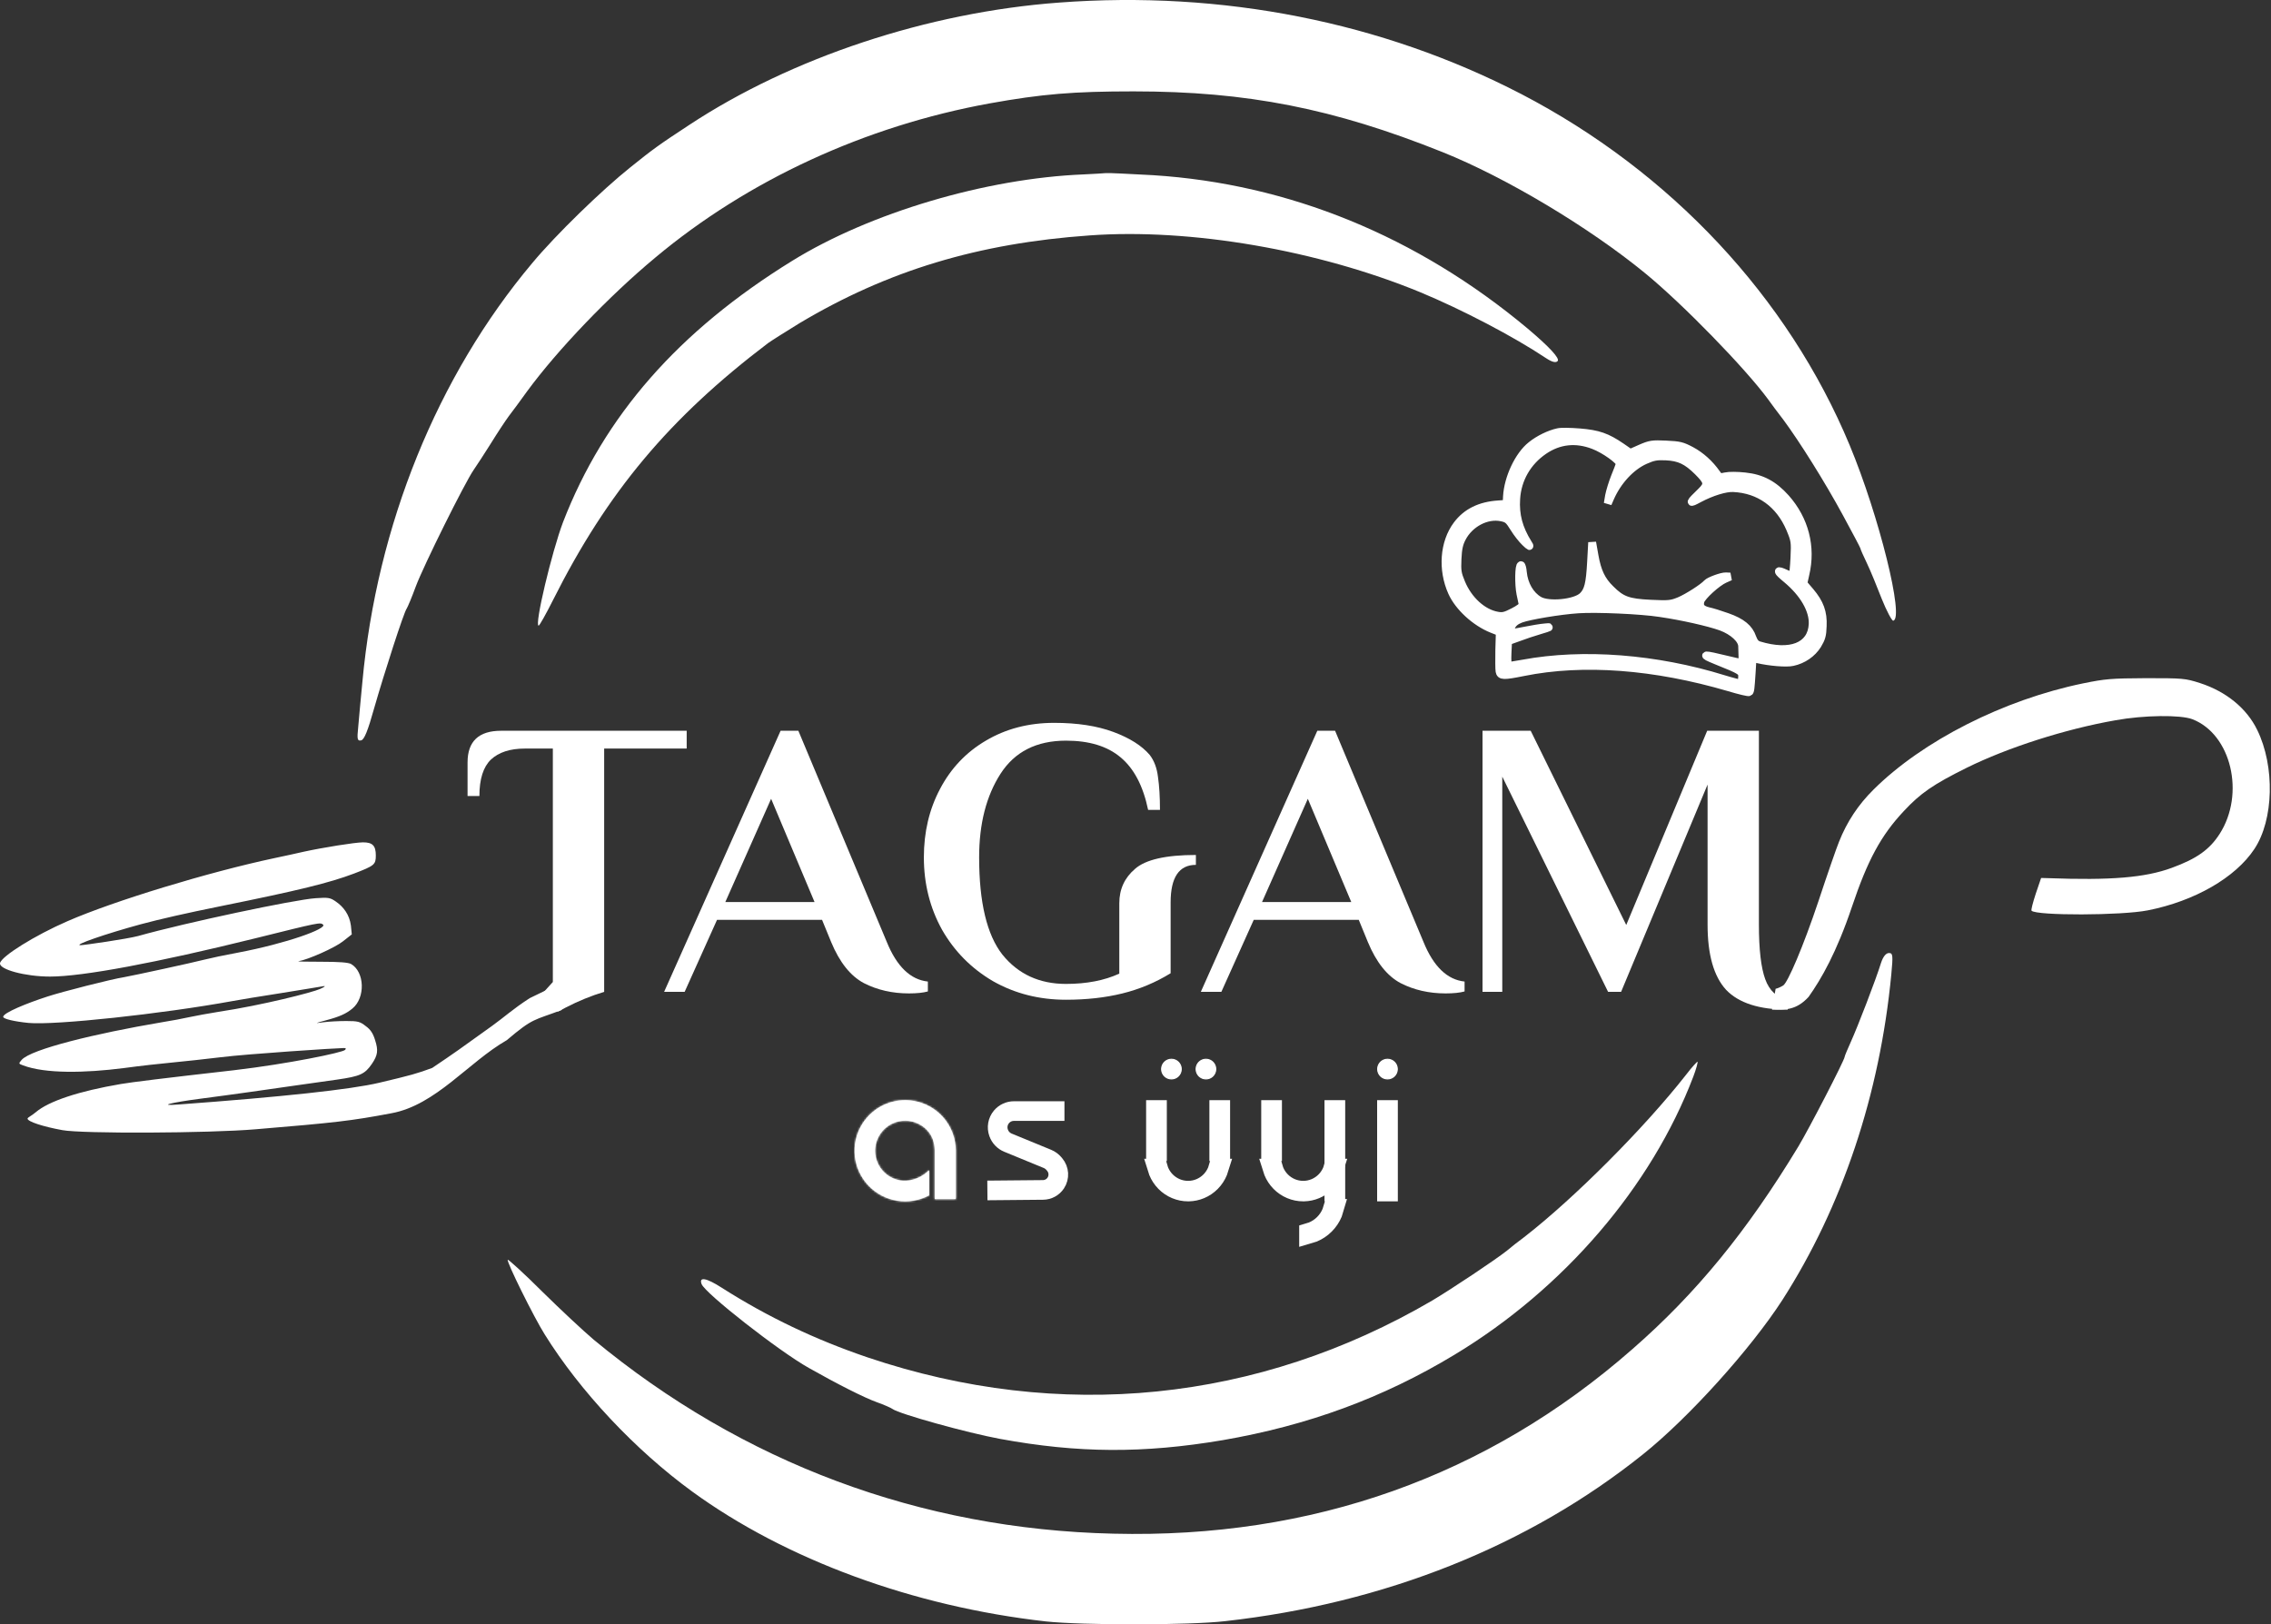 <?xml version="1.0" encoding="UTF-8"?> <svg xmlns="http://www.w3.org/2000/svg" width="1156" height="827" viewBox="0 0 1156 827" fill="none"><rect x="0" y="0" width="1156" height="827" fill="#333333" stroke="none"/><mask id="path-1-outside-1_900_37" maskUnits="userSpaceOnUse" x="730.908" y="214.052" width="204.031" height="142.172" fill="black"><rect fill="white" x="730.908" y="214.052" width="204.031" height="142.172"></rect><path d="M793.117 220.014C788.805 220.939 783.284 223.58 779.432 226.704C772.991 231.8 767.617 243.315 767.09 252.801L766.916 256.501L762.714 256.786C753.343 257.393 746.415 260.854 741.688 267.16C734.901 276.191 733.929 290.008 739.105 301.536C742.534 309.113 751.029 316.848 759.488 320.229L763.442 321.786L763.175 330.881C763.101 335.875 763.112 340.792 763.307 341.768C763.756 344.208 765.367 344.203 775.45 342.179C805.861 336.036 842.135 338.793 880.11 349.932C885.51 351.556 890.129 352.661 890.386 352.35C890.975 351.814 891.1 350.852 891.681 341.933L892.087 335.02L894.716 335.628C900.771 337.042 909.435 337.772 912.53 337.031C917.818 335.91 922.481 332.664 925.18 328.358C927.191 324.987 927.665 323.478 927.808 318.729C928.137 311.732 926.347 306.973 921.465 301.182L917.954 297.067L918.977 292.44C922.295 278.41 918.683 264.457 908.968 253.521C902.846 246.704 896.798 243.437 888.222 242.549C884.537 242.134 880.189 242.09 878.399 242.489C875.468 243.157 875.15 243.062 873.718 240.979C870.398 236.229 865.842 232.064 860.892 229.413C856.177 226.934 854.982 226.636 848.071 226.31C841.08 225.981 839.943 226.169 835.092 228.278L829.828 230.609L825.46 227.583C817.892 222.39 813.452 220.891 804.065 220.126C799.411 219.746 794.502 219.676 793.117 220.014ZM811.167 226.667C816.786 228.786 824.809 234.564 824.493 236.161C824.382 236.801 823.278 239.731 822.005 242.815C820.817 245.822 819.487 250.111 819.06 252.348L818.389 256.347L819.654 253.424C823.441 244.817 830.23 237.479 837.468 234.274C841.581 232.453 843.368 232.134 848.029 232.354C854.779 232.672 858.641 234.466 864.258 240.05C869.411 245.209 869.672 246.511 866.123 250.052C859.625 256.355 859.61 256.677 864.981 253.786C871.259 250.455 878.287 248.288 882.305 248.477C895.565 249.102 905.771 256.434 911.212 269.183C913.672 275.102 913.802 275.753 913.416 283.957C913.197 288.621 912.763 292.711 912.51 292.941C912.254 293.252 910.746 292.778 909.169 292.058C904.124 289.725 904.247 290.537 909.519 294.896C918.121 302.072 923.035 310.605 922.699 317.763C922.165 329.103 911.334 333.348 895.374 328.485C893.786 328.007 892.871 326.917 892.012 324.619C890.387 319.787 886.586 316.706 879.218 314.102C875.574 312.802 871.288 311.472 869.692 311.155C865.949 310.253 864.811 308.749 865.587 305.964C866.431 303.425 874.088 296.451 877.952 294.779L880.749 293.54L878.499 293.434C876.49 293.34 870.016 295.695 868.911 296.932C867.121 299.024 858.985 304.202 855.04 305.87C850.687 307.68 849.474 307.784 840.232 307.349C828.82 306.811 825.414 305.603 819.724 299.854C815.18 295.448 813.061 290.835 811.66 282.951L810.451 276.123L809.898 286.172C809.295 297.267 808.406 300.771 805.621 303.461C801.823 307.151 788.232 308.445 783.451 305.641C778.903 303.008 775.778 297.541 775.181 291.388C775.035 289.366 774.548 287.731 774.226 287.716C773.101 287.663 772.965 297.409 773.943 302.291C774.469 304.815 774.998 307.258 775.129 307.909C775.263 308.479 773.175 310.073 770.37 311.473C766.242 313.616 764.857 313.953 762.144 313.422C754.716 312.105 747.457 305.476 743.84 296.762C741.886 292.076 741.632 290.613 741.916 284.581C742.162 279.354 742.681 276.879 744.187 273.968C748.002 266.491 756.759 261.825 764.256 263.388C767.368 264.018 768.064 264.615 770.684 268.849C772.254 271.422 774.839 274.687 776.382 276.13C778.928 278.507 779.009 278.51 777.81 276.6C773.091 269.043 771.239 262.185 771.79 253.909C772.423 243.864 777.508 235.076 785.912 229.346C793.567 224.145 802.149 223.18 811.167 226.667ZM844.922 312.084C856.361 313.751 869.748 316.8 876.006 319.029C882.26 321.339 886.812 325.583 886.81 329.049C886.834 330.259 886.881 332.679 886.966 334.295C887.121 337.849 887.202 337.853 879.08 335.858C866.818 332.863 865.444 332.959 873.505 336.241C886.626 341.534 886.94 341.71 886.792 344.846C886.724 346.294 886.495 347.734 886.243 347.964C885.994 348.113 882.014 347.12 877.329 345.69C843.036 335.047 805.882 332.168 775.332 337.821C771.678 338.455 768.269 339.02 767.867 339.001C767.385 338.978 767.196 336.148 767.359 332.69L767.654 326.417L772.815 324.565C775.604 323.487 780.677 321.792 784.025 320.821C789.171 319.29 789.584 319.068 786.508 319.406C784.487 319.553 779.617 320.371 775.714 321.155C771.811 321.938 768.405 322.422 768.256 322.174C768.111 321.844 768.577 320.496 769.288 319.079C770.098 317.263 771.525 316.041 774.149 315.036C778.411 313.463 794.08 310.816 803.451 310.21C812.662 309.596 835.247 310.58 844.922 312.084Z"></path></mask><path d="M793.117 220.014C788.805 220.939 783.284 223.58 779.432 226.704C772.991 231.8 767.617 243.315 767.09 252.801L766.916 256.501L762.714 256.786C753.343 257.393 746.415 260.854 741.688 267.16C734.901 276.191 733.929 290.008 739.105 301.536C742.534 309.113 751.029 316.848 759.488 320.229L763.442 321.786L763.175 330.881C763.101 335.875 763.112 340.792 763.307 341.768C763.756 344.208 765.367 344.203 775.45 342.179C805.861 336.036 842.135 338.793 880.11 349.932C885.51 351.556 890.129 352.661 890.386 352.35C890.975 351.814 891.1 350.852 891.681 341.933L892.087 335.02L894.716 335.628C900.771 337.042 909.435 337.772 912.53 337.031C917.818 335.91 922.481 332.664 925.18 328.358C927.191 324.987 927.665 323.478 927.808 318.729C928.137 311.732 926.347 306.973 921.465 301.182L917.954 297.067L918.977 292.44C922.295 278.41 918.683 264.457 908.968 253.521C902.846 246.704 896.798 243.437 888.222 242.549C884.537 242.134 880.189 242.09 878.399 242.489C875.468 243.157 875.15 243.062 873.718 240.979C870.398 236.229 865.842 232.064 860.892 229.413C856.177 226.934 854.982 226.636 848.071 226.31C841.08 225.981 839.943 226.169 835.092 228.278L829.828 230.609L825.46 227.583C817.892 222.39 813.452 220.891 804.065 220.126C799.411 219.746 794.502 219.676 793.117 220.014ZM811.167 226.667C816.786 228.786 824.809 234.564 824.493 236.161C824.382 236.801 823.278 239.731 822.005 242.815C820.817 245.822 819.487 250.111 819.06 252.348L818.389 256.347L819.654 253.424C823.441 244.817 830.23 237.479 837.468 234.274C841.581 232.453 843.368 232.134 848.029 232.354C854.779 232.672 858.641 234.466 864.258 240.05C869.411 245.209 869.672 246.511 866.123 250.052C859.625 256.355 859.61 256.677 864.981 253.786C871.259 250.455 878.287 248.288 882.305 248.477C895.565 249.102 905.771 256.434 911.212 269.183C913.672 275.102 913.802 275.753 913.416 283.957C913.197 288.621 912.763 292.711 912.51 292.941C912.254 293.252 910.746 292.778 909.169 292.058C904.124 289.725 904.247 290.537 909.519 294.896C918.121 302.072 923.035 310.605 922.699 317.763C922.165 329.103 911.334 333.348 895.374 328.485C893.786 328.007 892.871 326.917 892.012 324.619C890.387 319.787 886.586 316.706 879.218 314.102C875.574 312.802 871.288 311.472 869.692 311.155C865.949 310.253 864.811 308.749 865.587 305.964C866.431 303.425 874.088 296.451 877.952 294.779L880.749 293.54L878.499 293.434C876.49 293.34 870.016 295.695 868.911 296.932C867.121 299.024 858.985 304.202 855.04 305.87C850.687 307.68 849.474 307.784 840.232 307.349C828.82 306.811 825.414 305.603 819.724 299.854C815.18 295.448 813.061 290.835 811.66 282.951L810.451 276.123L809.898 286.172C809.295 297.267 808.406 300.771 805.621 303.461C801.823 307.151 788.232 308.445 783.451 305.641C778.903 303.008 775.778 297.541 775.181 291.388C775.035 289.366 774.548 287.731 774.226 287.716C773.101 287.663 772.965 297.409 773.943 302.291C774.469 304.815 774.998 307.258 775.129 307.909C775.263 308.479 773.175 310.073 770.37 311.473C766.242 313.616 764.857 313.953 762.144 313.422C754.716 312.105 747.457 305.476 743.84 296.762C741.886 292.076 741.632 290.613 741.916 284.581C742.162 279.354 742.681 276.879 744.187 273.968C748.002 266.491 756.759 261.825 764.256 263.388C767.368 264.018 768.064 264.615 770.684 268.849C772.254 271.422 774.839 274.687 776.382 276.13C778.928 278.507 779.009 278.51 777.81 276.6C773.091 269.043 771.239 262.185 771.79 253.909C772.423 243.864 777.508 235.076 785.912 229.346C793.567 224.145 802.149 223.18 811.167 226.667ZM844.922 312.084C856.361 313.751 869.748 316.8 876.006 319.029C882.26 321.339 886.812 325.583 886.81 329.049C886.834 330.259 886.881 332.679 886.966 334.295C887.121 337.849 887.202 337.853 879.08 335.858C866.818 332.863 865.444 332.959 873.505 336.241C886.626 341.534 886.94 341.71 886.792 344.846C886.724 346.294 886.495 347.734 886.243 347.964C885.994 348.113 882.014 347.12 877.329 345.69C843.036 335.047 805.882 332.168 775.332 337.821C771.678 338.455 768.269 339.02 767.867 339.001C767.385 338.978 767.196 336.148 767.359 332.69L767.654 326.417L772.815 324.565C775.604 323.487 780.677 321.792 784.025 320.821C789.171 319.29 789.584 319.068 786.508 319.406C784.487 319.553 779.617 320.371 775.714 321.155C771.811 321.938 768.405 322.422 768.256 322.174C768.111 321.844 768.577 320.496 769.288 319.079C770.098 317.263 771.525 316.041 774.149 315.036C778.411 313.463 794.08 310.816 803.451 310.21C812.662 309.596 835.247 310.58 844.922 312.084Z" fill="white"></path><path d="M793.117 220.014C788.805 220.939 783.284 223.58 779.432 226.704C772.991 231.8 767.617 243.315 767.09 252.801L766.916 256.501L762.714 256.786C753.343 257.393 746.415 260.854 741.688 267.16C734.901 276.191 733.929 290.008 739.105 301.536C742.534 309.113 751.029 316.848 759.488 320.229L763.442 321.786L763.175 330.881C763.101 335.875 763.112 340.792 763.307 341.768C763.756 344.208 765.367 344.203 775.45 342.179C805.861 336.036 842.135 338.793 880.11 349.932C885.51 351.556 890.129 352.661 890.386 352.35C890.975 351.814 891.1 350.852 891.681 341.933L892.087 335.02L894.716 335.628C900.771 337.042 909.435 337.772 912.53 337.031C917.818 335.91 922.481 332.664 925.18 328.358C927.191 324.987 927.665 323.478 927.808 318.729C928.137 311.732 926.347 306.973 921.465 301.182L917.954 297.067L918.977 292.44C922.295 278.41 918.683 264.457 908.968 253.521C902.846 246.704 896.798 243.437 888.222 242.549C884.537 242.134 880.189 242.09 878.399 242.489C875.468 243.157 875.15 243.062 873.718 240.979C870.398 236.229 865.842 232.064 860.892 229.413C856.177 226.934 854.982 226.636 848.071 226.31C841.08 225.981 839.943 226.169 835.092 228.278L829.828 230.609L825.46 227.583C817.892 222.39 813.452 220.891 804.065 220.126C799.411 219.746 794.502 219.676 793.117 220.014ZM811.167 226.667C816.786 228.786 824.809 234.564 824.493 236.161C824.382 236.801 823.278 239.731 822.005 242.815C820.817 245.822 819.487 250.111 819.06 252.348L818.389 256.347L819.654 253.424C823.441 244.817 830.23 237.479 837.468 234.274C841.581 232.453 843.368 232.134 848.029 232.354C854.779 232.672 858.641 234.466 864.258 240.05C869.411 245.209 869.672 246.511 866.123 250.052C859.625 256.355 859.61 256.677 864.981 253.786C871.259 250.455 878.287 248.288 882.305 248.477C895.565 249.102 905.771 256.434 911.212 269.183C913.672 275.102 913.802 275.753 913.416 283.957C913.197 288.621 912.763 292.711 912.51 292.941C912.254 293.252 910.746 292.778 909.169 292.058C904.124 289.725 904.247 290.537 909.519 294.896C918.121 302.072 923.035 310.605 922.699 317.763C922.165 329.103 911.334 333.348 895.374 328.485C893.786 328.007 892.871 326.917 892.012 324.619C890.387 319.787 886.586 316.706 879.218 314.102C875.574 312.802 871.288 311.472 869.692 311.155C865.949 310.253 864.811 308.749 865.587 305.964C866.431 303.425 874.088 296.451 877.952 294.779L880.749 293.54L878.499 293.434C876.49 293.34 870.016 295.695 868.911 296.932C867.121 299.024 858.985 304.202 855.04 305.87C850.687 307.68 849.474 307.784 840.232 307.349C828.82 306.811 825.414 305.603 819.724 299.854C815.18 295.448 813.061 290.835 811.66 282.951L810.451 276.123L809.898 286.172C809.295 297.267 808.406 300.771 805.621 303.461C801.823 307.151 788.232 308.445 783.451 305.641C778.903 303.008 775.778 297.541 775.181 291.388C775.035 289.366 774.548 287.731 774.226 287.716C773.101 287.663 772.965 297.409 773.943 302.291C774.469 304.815 774.998 307.258 775.129 307.909C775.263 308.479 773.175 310.073 770.37 311.473C766.242 313.616 764.857 313.953 762.144 313.422C754.716 312.105 747.457 305.476 743.84 296.762C741.886 292.076 741.632 290.613 741.916 284.581C742.162 279.354 742.681 276.879 744.187 273.968C748.002 266.491 756.759 261.825 764.256 263.388C767.368 264.018 768.064 264.615 770.684 268.849C772.254 271.422 774.839 274.687 776.382 276.13C778.928 278.507 779.009 278.51 777.81 276.6C773.091 269.043 771.239 262.185 771.79 253.909C772.423 243.864 777.508 235.076 785.912 229.346C793.567 224.145 802.149 223.18 811.167 226.667ZM844.922 312.084C856.361 313.751 869.748 316.8 876.006 319.029C882.26 321.339 886.812 325.583 886.81 329.049C886.834 330.259 886.881 332.679 886.966 334.295C887.121 337.849 887.202 337.853 879.08 335.858C866.818 332.863 865.444 332.959 873.505 336.241C886.626 341.534 886.94 341.71 886.792 344.846C886.724 346.294 886.495 347.734 886.243 347.964C885.994 348.113 882.014 347.12 877.329 345.69C843.036 335.047 805.882 332.168 775.332 337.821C771.678 338.455 768.269 339.02 767.867 339.001C767.385 338.978 767.196 336.148 767.359 332.69L767.654 326.417L772.815 324.565C775.604 323.487 780.677 321.792 784.025 320.821C789.171 319.29 789.584 319.068 786.508 319.406C784.487 319.553 779.617 320.371 775.714 321.155C771.811 321.938 768.405 322.422 768.256 322.174C768.111 321.844 768.577 320.496 769.288 319.079C770.098 317.263 771.525 316.041 774.149 315.036C778.411 313.463 794.08 310.816 803.451 310.21C812.662 309.596 835.247 310.58 844.922 312.084Z" stroke="white" stroke-width="4" mask="url(#path-1-outside-1_900_37)"></path><path d="M184.832 428.835C189.619 428.835 191.303 430.521 191.303 435.491C191.303 440.194 190.593 440.726 180.223 444.719C167.813 449.423 151.947 453.328 112.857 461.226C93.978 465.042 82.011 467.794 71.641 470.545C53.736 475.425 37.072 481.193 40.972 481.193C42.745 481.193 64.637 478.027 70.311 476.518C94.332 469.774 149.908 457.972 160.723 457.261C167.193 456.818 168.08 456.995 170.916 458.947C174.816 461.609 177.918 465.664 178.627 471.255L179.07 475.691L174.55 479.241C170.561 482.436 156.823 488.559 151.947 489.358C150.973 489.536 156.202 489.624 163.47 489.624C172.777 489.624 177.298 489.979 178.716 490.778C185.63 494.772 186.073 507.905 179.425 513.407C176.234 516.069 172.866 517.578 166.218 519.353C160.014 521.039 159.925 521.039 164.711 520.418C167.37 520.063 172.6 519.797 176.234 519.797C182.173 519.797 183.236 520.064 186.161 522.371C188.643 524.146 189.885 526.098 190.948 529.558C192.632 534.794 192.277 537.191 189.353 541.539C185.719 546.863 183.325 547.929 171.625 549.615C157.354 551.656 143.172 553.608 127.926 555.827C121.101 556.803 109.312 558.401 101.777 559.377C86.887 561.329 80.062 563.104 90.698 562.305C143.881 558.401 178.45 554.674 193.075 551.213C209.207 547.397 212.399 546.508 220.022 543.669C231.909 535.656 233.446 534.528 250.34 522.371C257.122 517.49 260.597 514.051 269.593 508.173L277.67 504.254L286.093 514.121C271.56 519.632 271.555 518.018 257.955 529.558C238.455 540.74 221.883 562.571 199.28 566.742C178.628 570.647 170.649 571.535 130.142 574.907C106.209 576.948 41.769 577.214 31.753 575.35C22.005 573.576 14.028 571.003 14.025 569.494C14.025 568.873 15.887 568.19 18.192 566.238C24.839 560.558 40.175 555.501 61.536 551.862C66.589 550.975 83.874 548.845 119.063 544.851C146.982 541.568 174.281 535.86 175.613 534.528C176.322 533.818 176.145 533.552 174.904 533.552C171.623 533.553 125.887 536.541 112.414 538.227C104.88 539.115 93.889 540.357 88.039 540.889C82.189 541.422 71.02 542.664 63.22 543.729C43.276 546.303 22.978 546.686 11.632 542.338C9.417 541.539 9.417 541.45 11.012 539.587C15.887 534.085 48.772 526.126 82.277 520.446C86.886 519.736 93.357 518.494 96.548 517.784C99.739 517.074 106.298 515.92 111.173 515.122C133.598 511.75 159.303 505.155 162.939 503.468C165.154 502.492 165.952 501.871 164.711 502.049C163.469 502.315 153.719 503.824 142.994 505.598C132.269 507.284 121.279 509.059 118.619 509.592C82.1 516.247 27.942 522.015 14.558 520.773C7.379 520.063 1.618 518.732 1.616 517.667C1.618 515.625 13.76 510.684 24.219 507.312C31.487 504.916 56.837 498.438 63.22 497.462C67.74 496.663 97.7 490.185 104.26 488.499C107.008 487.789 114.542 486.191 120.835 485.038C146.185 480.246 166.749 472.674 164.445 470.721C163.027 469.479 162.583 469.568 130.142 477.643C79.529 490.156 42.124 497.168 25.46 497.168C12.874 497.168 -0.599 493.528 0.021 490.334C0.642 486.872 17.837 476.135 34.412 468.947C57.99 458.653 106.033 444.01 139.893 436.822C144.502 435.846 151.149 434.425 154.518 433.627C164.268 431.497 180.754 428.835 184.832 428.835ZM1092.34 345.252C1111.29 345.252 1112.3 345.344 1119.8 347.726C1133.17 352.033 1143.69 360.647 1149 371.643C1158.06 390.154 1157.42 417.371 1147.54 432.217C1137.93 446.787 1117.06 458.792 1093.26 463.466C1079.9 466.123 1036.69 466.214 1034.13 463.648C1033.77 463.372 1034.77 459.524 1036.24 455.035L1038.98 446.97L1042.55 447.062C1074.5 448.254 1091.98 446.787 1105.43 441.839C1118.25 437.165 1124.75 432.492 1129.87 424.519C1142.96 404.084 1135.73 373.752 1115.96 366.145C1110.01 363.854 1091.34 364.038 1076.78 366.695C1051.16 371.185 1021.87 380.624 1001.27 390.796C984.065 399.318 977.566 403.809 969.054 412.972C957.521 425.252 950.657 437.898 942.693 461.633C934.822 485 927.112 498.361 920.613 507.525C914.481 514.215 908.829 514.174 902 514.036L903.835 503.389C904.798 503.185 906.092 502.664 907.686 501.707C909.974 500.332 917.889 481.976 925.669 458.7C930.154 445.138 934.822 431.668 936.104 428.551C940.131 418.38 945.897 409.674 953.677 401.976C978.665 377.142 1019.85 356.248 1060.31 347.909C1071.57 345.618 1074.5 345.343 1092.34 345.252Z" fill="white"></path><path d="M538.998 1.32C472.331 6.253 402.865 29.32 350.865 63.587C334.998 73.987 332.331 75.987 320.865 85.187C306.331 96.787 282.865 119.587 270.998 133.853C222.598 191.453 191.798 267.453 184.465 347.187C183.665 355.987 182.598 366.387 182.331 370.253C181.665 376.387 181.931 377.32 183.798 376.92C185.398 376.653 187.265 371.987 190.465 360.52C195.665 342.387 205.531 311.853 206.998 309.853C207.531 309.053 209.665 303.987 211.665 298.52C215.665 287.853 236.598 245.72 241.131 239.187C242.731 236.92 246.598 230.92 249.798 225.853C252.998 220.653 257.131 214.387 258.998 211.853C260.998 209.32 265.131 203.587 268.331 199.187C283.798 178.12 310.065 150.653 333.665 131.053C380.865 91.587 440.598 64.12 503.665 52.653C530.331 47.853 546.331 46.52 576.998 46.52C634.731 46.52 678.731 55.187 734.331 77.453C766.598 90.387 809.131 115.853 837.531 139.187C856.731 154.92 888.331 187.453 899.931 203.187C901.531 205.453 904.998 210.12 907.798 213.72C916.065 224.92 928.731 245.053 938.065 262.253C942.998 271.32 946.998 278.92 946.998 279.187C946.998 279.587 948.465 282.92 950.331 286.787C952.198 290.653 955.531 298.92 957.931 305.053C960.331 311.053 962.998 315.987 963.665 315.987C969.531 315.187 956.465 262.52 941.531 226.653C910.198 151.32 850.465 87.453 774.331 47.853C703.531 11.187 622.198 -4.947 538.998 1.32Z" fill="white"></path><path d="M551.655 88.786C501.789 90.786 442.722 108.386 403.255 132.786C345.389 168.52 307.522 211.72 286.589 265.853C280.855 281.053 271.922 318.52 274.189 318.52C274.589 318.52 277.922 312.653 281.522 305.453C309.122 250.52 340.722 212.786 390.989 174.653C392.855 173.32 400.055 168.786 406.989 164.52C451.922 137.72 497.922 123.853 554.589 119.853C606.055 116.12 670.855 127.32 722.989 148.786C744.189 157.586 770.455 171.32 786.855 182.253C790.055 184.386 791.922 184.786 792.855 183.853C794.189 182.52 788.589 176.52 777.522 167.186C721.389 120.253 656.055 93.586 586.989 89.186C574.855 88.519 564.055 87.986 562.989 88.12C561.922 88.253 556.855 88.519 551.655 88.786Z" fill="white"></path><path d="M957.521 490.12C954.855 498.787 945.521 522.92 942.188 530.254C940.455 534.12 938.988 537.587 938.988 537.987C938.988 539.587 920.855 574.654 915.388 583.72C889.388 626.654 863.521 658.387 830.988 686.787C757.121 751.587 668.055 783.32 566.721 780.787C468.321 778.52 377.921 744.654 302.321 682.12C297.254 677.854 285.388 666.787 276.054 657.587C266.721 648.254 258.721 641.054 258.454 641.32C257.654 642.12 271.788 670.654 277.254 679.32C295.254 708.254 323.254 738.12 352.321 759.32C399.921 793.987 464.855 817.854 532.321 825.454C550.855 827.454 605.255 827.454 623.655 825.32C704.855 816.254 778.055 787.054 836.321 740.387C859.655 721.72 891.121 686.787 907.255 661.854C937.788 614.254 956.855 557.187 962.721 496.12C963.655 486.254 963.521 485.187 961.521 485.187C960.055 485.187 958.588 486.92 957.521 490.12Z" fill="white"></path><path d="M858.334 547.054C837.134 574.121 801.401 609.987 775.801 629.854C772.867 631.987 769.001 635.054 767.134 636.654C761.267 641.321 738.867 656.254 729.001 662.121C640.467 713.854 539.668 724.121 441.668 691.054C415.001 681.987 390.868 670.521 367.401 655.587C359.534 650.521 355.668 649.854 357.134 653.721C358.868 658.387 396.468 687.854 411.668 696.387C425.801 704.387 439.934 711.587 446.334 713.854C450.068 715.187 453.668 716.787 454.334 717.321C457.801 719.854 492.334 729.454 509.001 732.521C548.868 739.854 582.067 739.987 622.334 733.187C665.667 725.721 703.934 711.721 740.334 689.721C796.067 656.121 840.601 604.121 861.934 548.121C863.401 544.254 864.334 540.787 864.067 540.521C863.934 540.387 861.267 543.187 858.334 547.054Z" fill="white"></path><path d="M663.372 606.606C661.232 606.606 659.11 606.179 657.129 605.347C655.148 604.515 653.343 603.294 651.819 601.75C650.296 600.205 649.084 598.367 648.256 596.341C648.068 595.881 647.902 595.414 647.756 594.941H648.104C648.216 595.334 648.349 595.731 648.512 596.129C649.314 598.092 650.492 599.882 651.981 601.391C653.471 602.901 655.243 604.103 657.198 604.924C659.154 605.745 661.252 606.168 663.372 606.168C665.493 606.168 667.591 605.745 669.546 604.924C671.501 604.103 673.273 602.901 674.763 601.391C676.252 599.882 677.43 598.092 678.232 596.129C678.395 595.731 678.528 595.334 678.641 594.941H678.988C678.842 595.414 678.677 595.881 678.489 596.341C677.661 598.367 676.448 600.205 674.925 601.75C673.401 603.294 671.597 604.515 669.615 605.347C667.758 606.127 665.777 606.551 663.773 606.601L663.372 606.606Z" fill="white" stroke="white" stroke-width="10"></path><rect x="682.109" y="608.971" width="5.27" height="46.257" transform="rotate(180 682.109 608.971)" fill="white" stroke="white" stroke-width="5.27"></rect><rect x="649.905" y="588.478" width="5.27" height="25.764" transform="rotate(180 649.905 588.478)" fill="white" stroke="white" stroke-width="5.27"></rect><path d="M679.052 615.435C678.856 616.13 678.62 616.815 678.342 617.485C677.417 619.72 676.059 621.75 674.348 623.46C672.638 625.171 670.608 626.529 668.373 627.455C667.703 627.732 667.018 627.968 666.323 628.164V627.632C666.951 627.45 667.571 627.234 668.177 626.983C670.35 626.083 672.325 624.763 673.988 623.1C675.651 621.437 676.97 619.463 677.871 617.29C678.122 616.683 678.337 616.063 678.52 615.435H679.052Z" fill="white" stroke="white" stroke-width="10"></path><rect x="708.905" y="608.972" width="5.27" height="46.257" transform="rotate(180 708.905 608.972)" fill="white" stroke="white" stroke-width="5.27"></rect><circle cx="706.27" cy="544.27" r="5" fill="white" stroke="white" stroke-width="0.54"></circle><circle cx="596.289" cy="544.27" r="5" fill="white" stroke="white" stroke-width="0.54"></circle><circle cx="613.855" cy="544.27" r="5" fill="white" stroke="white" stroke-width="0.54"></circle><path d="M604.778 606.606C602.638 606.606 600.516 606.179 598.535 605.347C596.554 604.515 594.749 603.294 593.226 601.75C591.702 600.205 590.49 598.367 589.662 596.341C589.474 595.881 589.308 595.414 589.162 594.941H589.51C589.622 595.334 589.756 595.732 589.918 596.129C590.72 598.092 591.898 599.882 593.388 601.391C594.877 602.901 596.649 604.103 598.604 604.924C600.56 605.745 602.658 606.168 604.778 606.168C606.899 606.168 608.997 605.745 610.952 604.924C612.907 604.103 614.679 602.901 616.169 601.391C617.658 599.882 618.836 598.092 619.639 596.129C619.801 595.732 619.934 595.334 620.047 594.941H620.395C620.248 595.414 620.083 595.881 619.896 596.341C619.067 598.367 617.855 600.205 616.331 601.75C614.808 603.294 613.003 604.515 611.021 605.347C609.164 606.127 607.184 606.551 605.18 606.601L604.778 606.606Z" fill="white" stroke="white" stroke-width="10"></path><rect x="623.515" y="588.478" width="5.27" height="25.764" transform="rotate(180 623.515 588.478)" fill="white" stroke="white" stroke-width="5.27"></rect><rect x="591.311" y="588.478" width="5.27" height="25.764" transform="rotate(180 591.311 588.478)" fill="white" stroke="white" stroke-width="5.27"></rect><mask id="path-18-inside-2_900_37" fill="white"><path d="M451.186 561.926C456.419 559.83 462.195 559.509 467.628 561.011C473.061 562.512 477.851 565.754 481.265 570.239C484.621 574.649 486.464 580.023 486.524 585.56H486.527V610.474H475.768V585.843L475.759 585.216C475.663 582.091 474.839 579.074 472.938 576.577C470.911 573.913 468.066 571.987 464.84 571.096C461.613 570.204 458.184 570.395 455.076 571.64C451.969 572.884 449.355 575.113 447.636 577.985C445.917 580.857 445.187 584.213 445.559 587.54C445.93 590.867 447.382 593.98 449.692 596.402C452.003 598.824 455.043 600.422 458.349 600.95C461.654 601.478 467.558 600.951 472.935 595.752V608.55C467.968 611.213 462.263 612.173 456.697 611.283C451.131 610.394 446.01 607.703 442.12 603.624C438.23 599.545 435.785 594.303 435.159 588.701C434.534 583.1 435.762 577.448 438.657 572.611C441.552 567.775 445.954 564.021 451.186 561.926Z"></path></mask><path d="M451.186 561.926C456.419 559.83 462.195 559.509 467.628 561.011C473.061 562.512 477.851 565.754 481.265 570.239C484.621 574.649 486.464 580.023 486.524 585.56H486.527V610.474H475.768V585.843L475.759 585.216C475.663 582.091 474.839 579.074 472.938 576.577C470.911 573.913 468.066 571.987 464.84 571.096C461.613 570.204 458.184 570.395 455.076 571.64C451.969 572.884 449.355 575.113 447.636 577.985C445.917 580.857 445.187 584.213 445.559 587.54C445.93 590.867 447.382 593.98 449.692 596.402C452.003 598.824 455.043 600.422 458.349 600.95C461.654 601.478 467.558 600.951 472.935 595.752V608.55C467.968 611.213 462.263 612.173 456.697 611.283C451.131 610.394 446.01 607.703 442.12 603.624C438.23 599.545 435.785 594.303 435.159 588.701C434.534 583.1 435.762 577.448 438.657 572.611C441.552 567.775 445.954 564.021 451.186 561.926Z" fill="white"></path><path d="M451.186 561.926L447.469 552.642L447.469 552.642L451.186 561.926ZM467.628 561.011L470.292 551.372L470.292 551.372L467.628 561.011ZM481.265 570.239L489.222 564.183L489.222 564.183L481.265 570.239ZM486.524 585.56L476.525 585.669L476.634 595.56H486.524V585.56ZM486.527 585.56H496.527V575.56H486.527V585.56ZM486.527 610.474V620.474H496.527V610.474H486.527ZM475.768 610.474H465.768V620.474H475.768V610.474ZM475.768 585.843H485.768V585.765L485.767 585.687L475.768 585.843ZM475.759 585.216L485.758 585.06L485.756 584.985L485.754 584.91L475.759 585.216ZM472.938 576.577L480.896 570.521L480.896 570.521L472.938 576.577ZM464.84 571.096L467.504 561.457L467.504 561.457L464.84 571.096ZM455.076 571.64L451.359 562.356L451.359 562.356L455.076 571.64ZM447.636 577.985L439.055 572.849L439.055 572.85L447.636 577.985ZM445.559 587.54L435.62 588.65L435.62 588.65L445.559 587.54ZM449.692 596.402L442.456 603.304L442.456 603.304L449.692 596.402ZM458.349 600.95L456.77 610.825L456.77 610.825L458.349 600.95ZM472.935 595.752H482.935V572.174L465.985 588.563L472.935 595.752ZM472.935 608.55L477.66 617.363L482.935 614.535V608.55H472.935ZM456.697 611.283L455.119 621.158L455.119 621.158L456.697 611.283ZM442.12 603.624L434.884 610.526L434.884 610.526L442.12 603.624ZM435.159 588.701L425.221 589.811L425.221 589.811L435.159 588.701ZM438.657 572.611L430.077 567.475L430.077 567.476L438.657 572.611ZM451.186 561.926L454.904 571.209C458.105 569.927 461.64 569.73 464.964 570.649L467.628 561.011L470.292 551.372C462.75 549.287 454.733 549.734 447.469 552.642L451.186 561.926ZM467.628 561.011L464.963 570.649C468.288 571.568 471.219 573.552 473.307 576.295L481.265 570.239L489.222 564.183C484.483 557.956 477.833 553.457 470.292 551.372L467.628 561.011ZM481.265 570.239L473.307 576.295C475.36 578.993 476.488 582.28 476.525 585.669L486.524 585.56L496.524 585.45C496.439 577.765 493.882 570.306 489.222 564.183L481.265 570.239ZM486.524 585.56V595.56H486.527V585.56V575.56H486.524V585.56ZM486.527 585.56H476.527V610.474H486.527H496.527V585.56H486.527ZM486.527 610.474V600.474H475.768V610.474V620.474H486.527V610.474ZM475.768 610.474H485.768V585.843H475.768H465.768V610.474H475.768ZM475.768 585.843L485.767 585.687L485.758 585.06L475.759 585.216L465.76 585.371L465.77 585.998L475.768 585.843ZM475.759 585.216L485.754 584.91C485.612 580.258 484.357 575.069 480.896 570.521L472.938 576.577L464.981 582.633C465.32 583.079 465.714 583.924 465.763 585.522L475.759 585.216ZM472.938 576.577L480.896 570.521C477.544 566.117 472.84 562.932 467.504 561.457L464.84 571.096L462.175 580.734C463.292 581.043 464.278 581.71 464.981 582.633L472.938 576.577ZM464.84 571.096L467.504 561.457C462.168 559.982 456.496 560.299 451.359 562.356L455.076 571.64L458.793 580.923C459.871 580.492 461.059 580.426 462.176 580.734L464.84 571.096ZM455.076 571.64L451.359 562.356C446.22 564.414 441.898 568.1 439.055 572.849L447.636 577.985L456.216 583.121C456.812 582.126 457.717 581.354 458.793 580.923L455.076 571.64ZM447.636 577.985L439.055 572.85C436.212 577.599 435.006 583.149 435.62 588.65L445.559 587.54L455.497 586.43C455.368 585.278 455.621 584.116 456.216 583.121L447.636 577.985ZM445.559 587.54L435.62 588.65C436.234 594.15 438.635 599.298 442.456 603.304L449.692 596.402L456.929 589.5C456.129 588.662 455.625 587.583 455.497 586.43L445.559 587.54ZM449.692 596.402L442.456 603.304C446.277 607.31 451.305 609.951 456.77 610.825L458.349 600.95L459.927 591.075C458.782 590.892 457.728 590.339 456.929 589.5L449.692 596.402ZM458.349 600.95L456.77 610.825C462.688 611.771 471.91 610.653 479.886 602.941L472.935 595.752L465.985 588.563C463.207 591.248 460.62 591.186 459.927 591.075L458.349 600.95ZM472.935 595.752H462.935V608.55H472.935H482.935V595.752H472.935ZM472.935 608.55L468.211 599.736C465.172 601.365 461.681 601.953 458.275 601.408L456.697 611.283L455.119 621.158C462.845 622.393 470.763 621.06 477.66 617.363L472.935 608.55ZM456.697 611.283L458.275 601.408C454.87 600.864 451.737 599.218 449.356 596.722L442.12 603.624L434.884 610.526C440.284 616.188 447.392 619.923 455.119 621.158L456.697 611.283ZM442.12 603.624L449.356 596.722C446.976 594.227 445.48 591.019 445.097 587.591L435.159 588.701L425.221 589.811C426.089 597.587 429.483 604.864 434.884 610.526L442.12 603.624ZM435.159 588.701L445.097 587.592C444.715 584.164 445.467 580.706 447.238 577.747L438.657 572.611L430.077 567.476C426.058 574.189 424.353 582.035 425.221 589.811L435.159 588.701ZM438.657 572.611L447.238 577.747C449.009 574.788 451.702 572.491 454.904 571.209L451.186 561.926L447.469 552.642C440.206 555.551 434.096 560.761 430.077 567.475L438.657 572.611Z" fill="white" mask="url(#path-18-inside-2_900_37)"></path><path d="M541.833 565.642H516.101C513.668 565.642 511.358 566.714 509.788 568.573V568.573C507.878 570.833 507.323 573.941 508.33 576.722L508.36 576.805C509.168 579.035 510.879 580.82 513.073 581.722L533.142 589.976C534.428 590.505 535.568 591.335 536.466 592.398L536.86 592.864C539.113 595.531 539.334 599.365 537.404 602.274V602.274C535.963 604.444 533.539 605.759 530.934 605.783L502.603 606.044" stroke="white" stroke-width="10"></path><path d="M281.411 381.09H267.141C259.638 381.09 253.877 382.969 249.858 386.728C245.972 390.487 244.029 396.663 244.029 405.255H238V388.138C238 377.398 243.694 372.028 255.083 372.028H349.541V381.09H307.537V504.938V504.938C300.86 506.975 294.382 509.617 288.184 512.831L284 515L275 507L281.411 499.938V381.09Z" fill="white"></path><path d="M462.662 505.743C454.221 505.743 446.584 503.998 439.751 500.508C432.918 496.883 427.357 489.902 423.07 479.564L418.448 468.287H364.988L348.508 504.938H338.057L397.345 372.028H406.389L451.407 479.564C456.499 492.05 463.466 498.762 472.309 499.702V504.737C469.897 505.408 466.682 505.743 462.662 505.743ZM369.209 459.225H414.629L392.522 406.665L369.209 459.225Z" fill="white"></path><path d="M542.622 508.966C528.956 508.966 516.562 505.811 505.442 499.501C494.455 493.057 485.813 484.33 479.516 473.321C473.352 462.178 470.271 449.894 470.271 436.469C470.271 423.581 473.018 411.968 478.511 401.63C484.004 391.159 491.775 382.969 501.824 377.062C512.007 371.021 523.596 368 536.593 368C548.383 368 558.432 369.544 566.739 372.632C575.046 375.72 581.209 379.613 585.229 384.312C587.506 387.265 588.913 391.024 589.449 395.589C590.119 400.154 590.454 405.725 590.454 412.303H584.425C581.879 400.086 577.19 391.159 570.357 385.52C563.657 379.881 554.412 377.062 542.622 377.062C527.616 377.062 516.495 382.701 509.26 393.978C502.025 405.255 498.407 419.419 498.407 436.469C498.407 459.426 502.36 475.939 510.265 486.008C518.304 495.943 529.09 500.91 542.622 500.91C553.073 500.91 562.117 499.165 569.754 495.674V459.829C569.754 452.714 572.433 446.874 577.793 442.309C583.152 437.61 593.469 435.261 608.743 435.261V440.295C600.168 440.295 595.88 446.672 595.88 459.426V495.473C588.243 500.172 580.07 503.595 571.361 505.743C562.652 507.892 553.073 508.966 542.622 508.966Z" fill="white"></path><path d="M735.863 505.743C727.422 505.743 719.785 503.998 712.952 500.508C706.118 496.883 700.558 489.902 696.271 479.564L691.648 468.287H638.189L621.709 504.938H611.258L670.546 372.028H679.59L724.608 479.564C729.7 492.05 736.667 498.762 745.51 499.702V504.737C743.098 505.408 739.882 505.743 735.863 505.743ZM642.409 459.225H687.83L665.722 406.665L642.409 459.225Z" fill="white"></path><path d="M910 514C895.53 514 885.079 510.644 878.648 503.931C872.351 497.084 869.202 486.008 869.202 470.703V399.415L825.188 504.938H818.556L764.695 395.388V504.938H754.646V372.028H779.165L827.801 470.905L869.001 372.028H895.329V470.703C895.329 483.323 896.401 492.587 898.544 498.494C900.688 504.401 904.507 507.891 910 508.966V514Z" fill="white"></path></svg> 